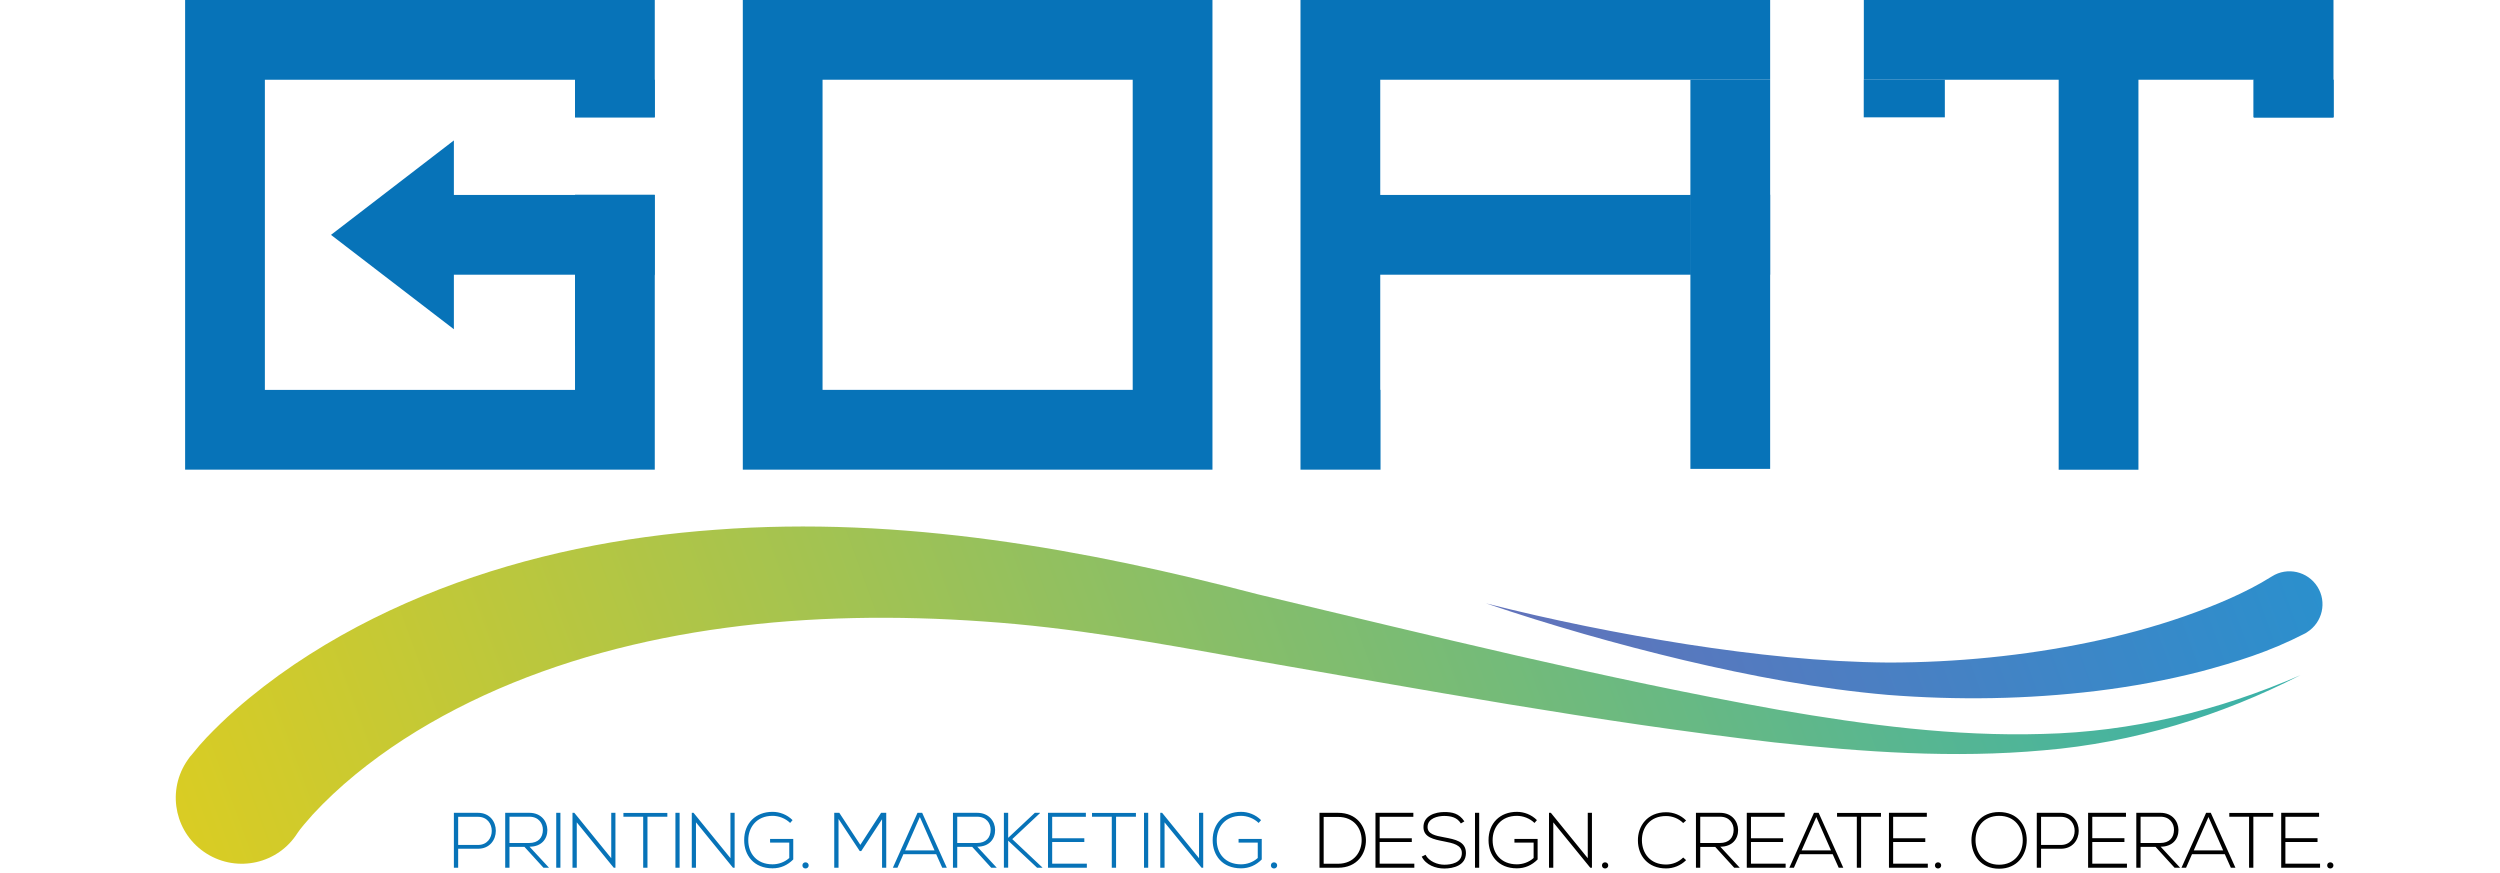 <?xml version="1.0" encoding="UTF-8"?> <svg xmlns="http://www.w3.org/2000/svg" xmlns:xlink="http://www.w3.org/1999/xlink" height="873" viewBox="154.6 173.8 2225.3 896.5" width="2500"><linearGradient id="a" gradientUnits="userSpaceOnUse" x1="-231.349" x2="5577.67" y1="1418.901" y2="-705.105"><stop offset=".012" stop-color="#fbd207"></stop><stop offset=".543" stop-color="#00a7db"></stop><stop offset="1" stop-color="#fbd207"></stop></linearGradient><linearGradient id="b" gradientUnits="userSpaceOnUse" x1="-172.625" x2="5636.395" y1="1579.499" y2="-544.507"><stop offset="0" stop-color="#ea2b8e"></stop><stop offset=".254" stop-color="#7668b4"></stop><stop offset=".453" stop-color="#2195d0"></stop><stop offset=".543" stop-color="#00a7db"></stop><stop offset="1" stop-color="#fbd207"></stop></linearGradient><g fill="#0773b8"><path d="m656 656.1h-482.3v-482.3h482.3v120.5h-81.9v-38.6h-318.5v318.5h318.5v-200.4h81.9z"></path><path d="m402.5 374h253.4v81.9h-253.4z"></path><path d="m323.5 415 126.2 96.9v-193.9zm250.6 114.3v-73.4h81.9zm0-273.6h81.9v38.6h-81.9zm172.3-81.9v482.3h482.3v-482.3zm400.4 120.5v279.9h-318.5v-318.5h318.5zm950.9-51.2h81.9v413.1h-81.9zm200.3 12.6h81.9v38.6h-81.9zm-400.5 0h.1v38.6h-.1z"></path><path d="m2379.9 294.3v-120.5h-482.3v81.9h400.4v38.6z"></path><path d="m1979.5 255.7h1.3v38.6h-1.3zm-81.9 0h81.8v38.6h-81.8zm81.8 0h.1v38.6h-.1zm318.6 0h81.8v38.6h-81.8zm-578.5 118.1h81.9v.2h-81.9zm-400.4-200v482.3h82.2v-81.9h-.3v-318.5h400.4v-81.9z"></path><path d="m1399.3 374h320.1v81.9h-320.1zm320.2 0h81.9v81.9h-81.9z"></path><path d="m1719.5 255.7h81.9v399.6h-81.9z"></path></g><path d="m180.3 949.1c11.6-14.6 19.8-22.5 29.9-32.4 9.6-9.2 19.4-17.9 29.4-26.1 20-16.4 40.7-31.3 62-44.8 42.6-27.1 87.5-49.1 133.4-66.9 92.1-35.6 188.2-54.2 283.6-61.1 191-14.5 380.1 20.2 556.7 66.3 178.1 42.3 355.8 86.7 535.2 118.7 89.6 15.4 180.1 27.4 270.8 24.7 90.7-2.1 180.7-23.7 264.7-60.4-81.5 41.7-171.2 69.5-263.7 77.2-92.4 8.4-185.1 1.8-276.6-8.1-183.1-21.2-363.6-54.7-544.2-86-90.8-16.4-178.6-32.2-267.9-38.2-88.9-6.3-178-5.2-264.7 6.5-86.6 11.6-171.1 33.9-248.1 69.3-38.4 17.7-75 38.6-108.2 62.8-16.6 12.1-32.4 25-47 38.7-7.3 6.8-14.2 13.8-20.7 20.8-5.9 6.5-13.4 15.4-15.7 19-19.9 31.7-61.7 41.2-93.4 21.3s-41.2-61.7-21.3-93.4c1.3-2.1 2.8-4.1 4.2-6.1z" fill="url(#a)"></path><path d="m2350.3 824.5c-36.9 19-70.5 29.1-106.4 38.8-35.5 9.1-71.2 15.6-107 20-71.8 8.7-143.3 9.7-214.8 4.1-71.2-6.2-140.9-19.5-209.5-35.7-68.7-16.4-136.4-35.7-203-58.3 68.1 17.3 137 31.1 206.1 42 69.2 10.7 138.8 18.3 207.8 18.8 68.9-.1 138.3-6.9 205.1-20.7 33.5-6.9 66.4-15.7 98.2-26.8 31.1-10.8 64.1-24.8 88.4-40.1l1.5-.9c15.8-10 36.7-5.2 46.7 10.6s5.2 36.7-10.6 46.7c-.8.6-1.6 1.1-2.5 1.5z" fill="url(#b)"></path><path d="m1386.3 1036.1c.3 14.3-8.9 28.8-28.6 28.8h-19.1v-56.4h19.1c19.1 0 28.3 13.7 28.6 27.6zm-43.4-23.4v48.1h14.7c16.8 0 24.5-12.6 24.3-24.7-.2-11.8-8-23.4-24.3-23.4zm57.5 21.9h33v3.9h-33v22.2h35.6v4.2h-39.9v-56.4h38.9v4.1h-34.6zm83.4-15.2c-4.1-6.6-10.7-7.6-17.1-7.7-6.6 0-17.1 2.4-17.1 11.4 0 7.2 7.7 8.9 17.2 10.6 10.9 2.1 22.2 4 22.2 16.2-.1 12.7-12.9 15.8-22.3 15.8-8.8 0-18.8-3.6-23.1-12.2l3.9-1.9c3.5 6.8 12.3 10.2 19.3 10.2s18-1.9 18-11.9c.1-8.5-9.3-10.3-18.5-12.1-10.3-2-20.9-4.1-20.9-14.5-.2-11.9 12.2-15.6 21.4-15.6 8.1 0 15.1 1.3 20.6 9.6zm14.5 45.5v-56.4h4.3v56.4zm61.1-46c-4.9-4.8-11.8-7.3-18.1-7.3-16.5 0-25 12.1-24.9 25.1 0 13.3 8.5 24.7 24.9 24.7 6 0 12.3-2.1 17.2-6.5v-15.8h-19.7v-3.8h23.8v21.1c-5.9 5.9-12.9 9.1-21.3 9.1-19.2 0-29.1-13.4-29.1-28.8-.1-17.6 11.9-29.2 29.1-29.2 7.4 0 14.9 2.8 20.6 8.5zm16.8-10.4 37.9 46.6v-46.6h4.3v56.4h-1.7l-38-46.6v46.6h-4.4v-56.4zm58.9 54c0 4.2-6.4 4.2-6.4 0s6.4-4.2 6.4 0zm80-5.4c-5.6 5.6-13.1 8.5-20.5 8.5-19 0-28.9-13.3-29-28.5-.2-15.1 9.7-29.2 29-29.2 7.4 0 14.9 2.8 20.5 8.5l-3 2.6c-4.8-4.8-11.2-7.2-17.6-7.2-16.4 0-24.9 11.6-24.8 25.1.2 13.2 8.5 24.7 24.8 24.7 6.4 0 12.8-2.4 17.6-7.2zm55.1 7.8h-5.7l-19.5-21.4h-15.4v21.4h-4.4v-56.4h24.8c12.2 0 18.4 8.8 18.5 17.6.1 9.2-6 17.2-18.3 17.2zm-40.6-25.4h20c9.8 0 14.2-5.6 14.3-13.5.1-6.6-4.4-13.5-13.8-13.5h-20.5zm52.1-4.9h33v3.9h-33v22.2h35.6v4.2h-39.9v-56.4h38.9v4.1h-34.6zm90.1 30.3-6.2-13.9h-33.7l-6.1 13.9h-4.7l25.3-56.4h4.8l25.3 56.4zm-7.9-17.8-15.1-34.3-15.1 34.3zm26.6-34.6h-20.4v-3.9h45.1v3.9h-20.4v52.4h-4.4v-52.4zm37.2 22.1h33v3.9h-33v22.2h35.6v4.2h-39.9v-56.4h38.9v4.1h-34.6zm49.3 27.9c0 4.2-6.4 4.2-6.4 0s6.4-4.2 6.4 0zm87.9-25.7c-.1 14.8-9.5 29.1-28.4 29.1s-28.4-14.3-28.4-29.2c0-15.1 9.4-29 28.4-29s28.5 13.9 28.4 29.1zm-52.6-.1c.1 12.7 8.1 25.1 24.2 25.1s24.3-12.4 24.3-25.1c0-13.1-8.1-25.1-24.3-25.1-16.2.1-24.3 11.9-24.2 25.1zm67.3 8.7v19.5h-4.4v-56.4h24.7c24.5 0 24.5 36.9 0 36.9zm0-32.8v28.9h20.4c18.8 0 18.8-28.9 0-28.9zm52.6 22h33v3.9h-33v22.2h35.6v4.2h-39.9v-56.4h38.9v4.1h-34.6zm90.2 30.3h-5.7l-19.5-21.4h-15.4v21.4h-4.4v-56.4h24.8c12.2 0 18.4 8.8 18.5 17.6.1 9.2-6 17.2-18.3 17.2zm-40.6-25.4h20c9.8 0 14.2-5.6 14.3-13.5.1-6.6-4.4-13.5-13.8-13.5h-20.5zm92.7 25.4-6.2-13.9h-33.7l-6.1 13.9h-4.7l25.3-56.4h4.8l25.3 56.4zm-7.9-17.8-15.1-34.3-15.1 34.3zm26.7-34.6h-20.4v-3.9h45.1v3.9h-20.4v52.4h-4.4v-52.4zm37.2 22.1h33v3.9h-33v22.2h35.6v4.2h-39.9v-56.4h38.9v4.1h-34.6zm49.3 27.9c0 4.2-6.4 4.2-6.4 0s6.4-4.2 6.4 0z"></path><path d="m454.1 1045.4v19.5h-4.4v-56.4h24.7c24.5 0 24.5 36.9 0 36.9zm0-32.8v28.9h20.4c18.8 0 18.8-28.9 0-28.9zm93.3 52.3h-5.7l-19.5-21.4h-15.4v21.4h-4.4v-56.4h24.8c12.2 0 18.4 8.8 18.5 17.6.1 9.2-6 17.2-18.3 17.2zm-40.6-25.4h20c9.8 0 14.2-5.6 14.3-13.5.1-6.6-4.4-13.5-13.8-13.5h-20.5zm48 25.4v-56.4h4.3v56.4zm18.6-56.4 37.9 46.6v-46.6h4.3v56.4h-1.7l-38-46.6v46.6h-4.4v-56.4zm70.8 4h-20.4v-3.9h45.1v3.9h-20.4v52.4h-4.4v-52.4zm33 52.4v-56.4h4.3v56.4zm18.6-56.4 37.9 46.6v-46.6h4.3v56.4h-1.7l-38-46.6v46.6h-4.3v-56.4zm99.2 10.4c-4.9-4.8-11.8-7.3-18.1-7.3-16.5 0-25 12.1-24.9 25.1 0 13.3 8.5 24.7 24.9 24.7 6 0 12.3-2.1 17.2-6.5v-15.8h-19.7v-3.8h23.8v21.1c-5.9 5.9-12.9 9.1-21.3 9.1-19.2 0-29.1-13.4-29.1-28.8-.1-17.6 11.9-29.2 29.1-29.2 7.4 0 14.9 2.8 20.6 8.5zm19 43.6c0 4.2-6.4 4.2-6.4 0s6.4-4.2 6.4 0zm75.6-47.7-21.6 33h-1.5l-21.8-33v50.1h-4.4v-56.4h5.2l21.6 32.9 21.3-32.9h5.3v56.4h-4.3v-50.1zm61.6 50.1-6.2-13.9h-33.7l-6.1 13.9h-4.7l25.3-56.4h4.8l25.3 56.4zm-7.9-17.8-15.1-34.3-15.1 34.3zm63.9 17.8h-5.7l-19.5-21.4h-15.4v21.4h-4.4v-56.4h24.8c12.2 0 18.5 8.8 18.5 17.6.1 9.2-6 17.2-18.3 17.2zm-40.6-25.4h20c9.8 0 14.2-5.6 14.3-13.5.1-6.6-4.4-13.5-13.8-13.5h-20.5zm87.5 25.4h-5.5l-29.7-27.8v27.7h-4.4v-56.3h4.4v25.7l27.4-25.7h5.2v.4l-28.4 26.6 30.9 29.1v.3zm10-30.3h33v3.9h-33v22.2h35.6v4.2h-39.9v-56.4h38.9v4.1h-34.6zm61.2-22.1h-20.3v-3.9h45.1v3.9h-20.4v52.4h-4.4zm33.1 52.4v-56.4h4.3v56.4zm18.6-56.4 37.9 46.6v-46.6h4.3v56.4h-1.7l-38-46.6v46.6h-4.4v-56.4zm99.1 10.4c-4.9-4.8-11.8-7.3-18.1-7.3-16.5 0-25 12.1-24.9 25.1 0 13.3 8.5 24.7 24.9 24.7 6 0 12.3-2.1 17.2-6.5v-15.8h-19.7v-3.8h23.8v21.1c-5.9 5.9-12.9 9.1-21.3 9.1-19.2 0-29.1-13.4-29.1-28.8-.1-17.6 11.9-29.2 29.1-29.2 7.4 0 14.9 2.8 20.6 8.5zm19 43.6c0 4.2-6.4 4.2-6.4 0s6.4-4.2 6.4 0z" fill="#0773b8"></path></svg> 
